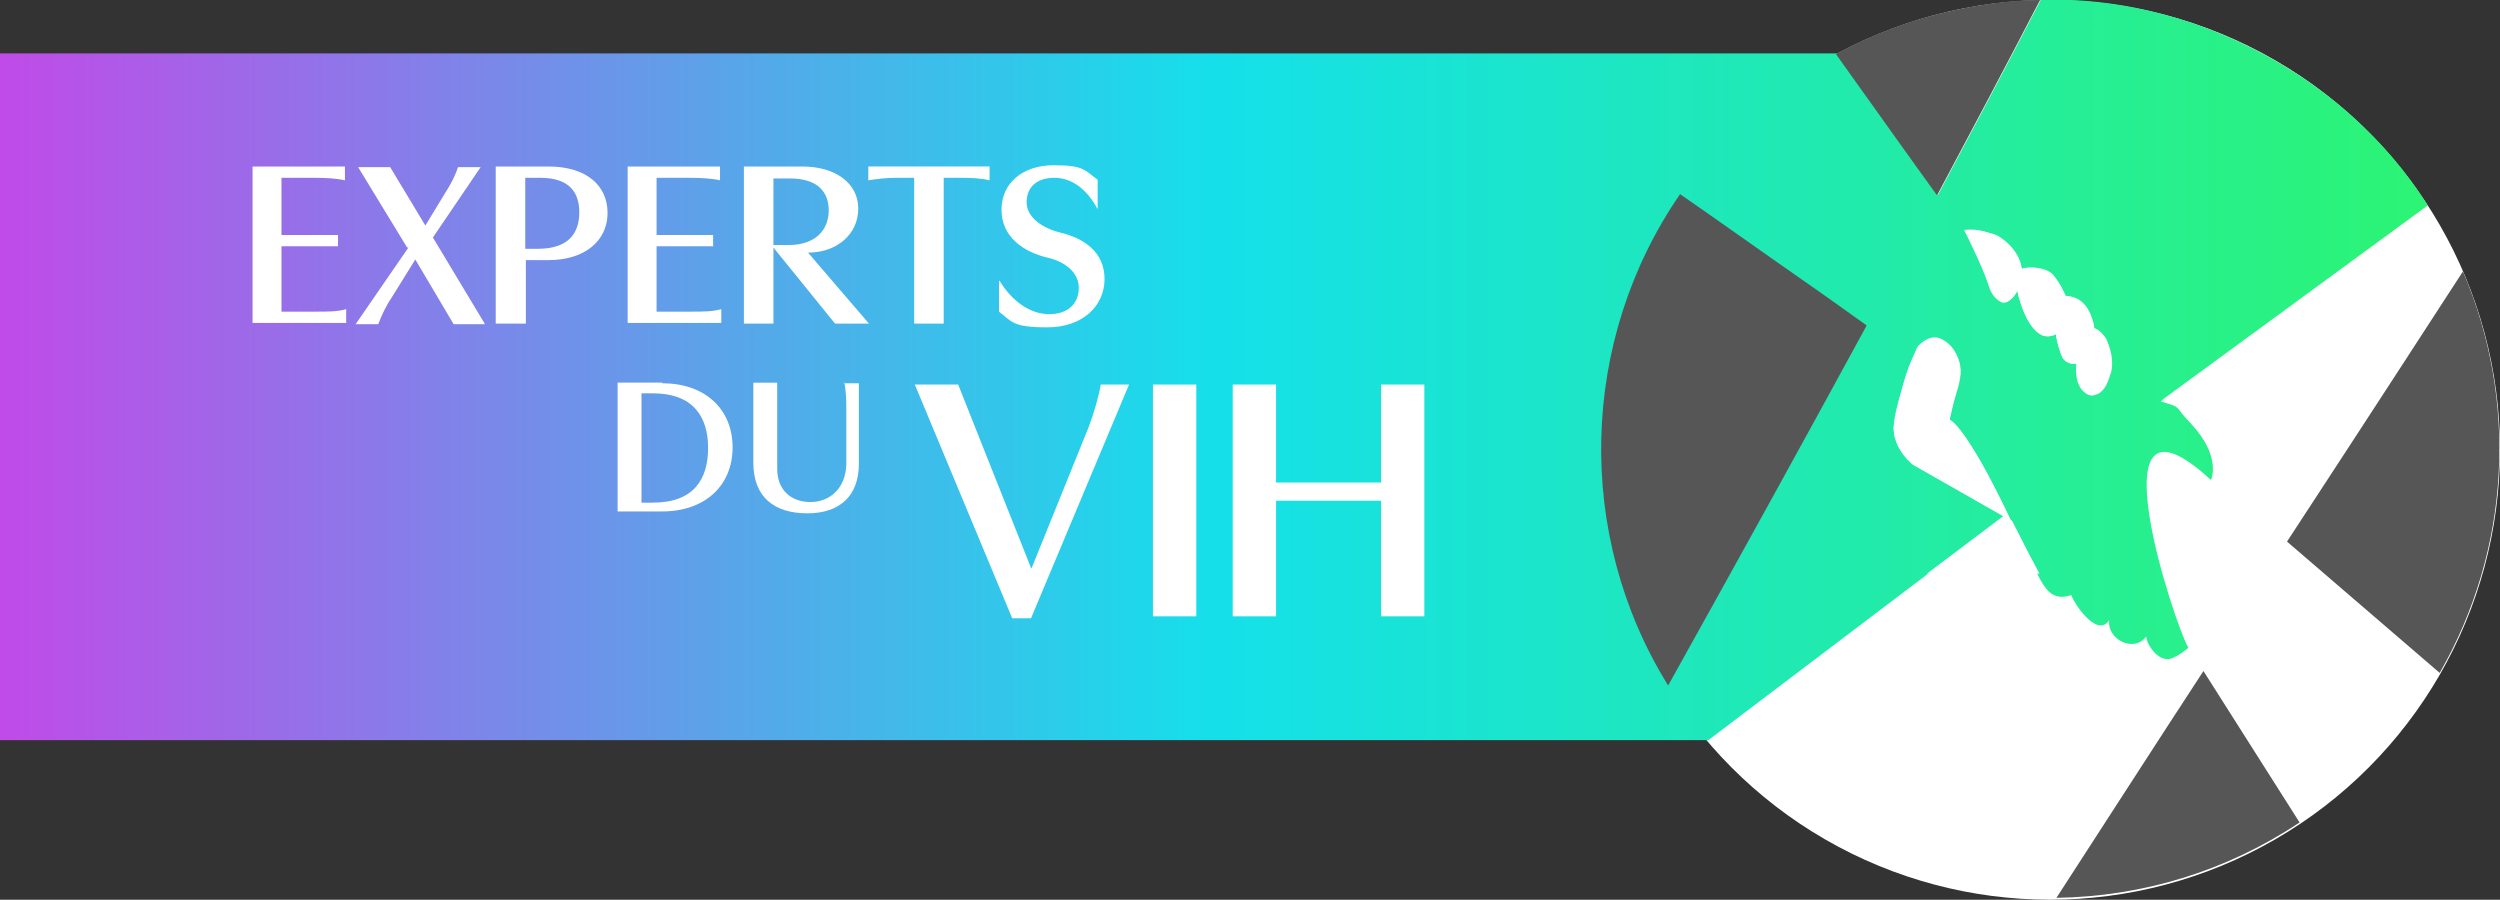 <?xml version="1.0" encoding="UTF-8"?>
<svg id="Layer_1" xmlns="http://www.w3.org/2000/svg" xmlns:xlink="http://www.w3.org/1999/xlink" version="1.1" viewBox="0 0 397.9 143.2">
  <rect x="0" y="0" width="397.9" height="143.2" fill="#333333" stroke="none"/>
  <!-- Generator: Adobe Illustrator 29.1.0, SVG Export Plug-In . SVG Version: 2.1.0 Build 142)  -->
  <defs>
    <style>
      .st0 {
        fill: none;
      }

      .st1 {
        fill: url(#linear-gradient);
      }

      .st2 {
        fill: #fff;
      }

      .st3 {
        fill: #15e0ea;
      }

      .st4 {
        fill: #565656;
      }
    </style>
    <linearGradient id="linear-gradient" x1="0" y1="2762.7" x2="386.4" y2="2762.7" gradientTransform="translate(0 -2703.8)" gradientUnits="userSpaceOnUse">
      <stop offset="0" stop-color="#fff"/>
      <stop offset="0" stop-color="#c04be8"/>
      <stop offset=".5" stop-color="#15e0ea"/>
      <stop offset="1" stop-color="#2cf474"/>
    </linearGradient>
  </defs>
  <g id="uuid-d269d499-9232-431c-985a-635f9ac5a972">
    <circle class="st2" cx="326.3" cy="71.6" r="71.6"/>
    <g>
      <path class="st0" d="M281.7,80.2c-.1.2-.2.4-.3.6.1-.2.2-.4.3-.6Z"/>
      <path class="st0" d="M285.6,73c0,.2-.2.3-.3.5,0-.2.2-.3.3-.5Z"/>
      <path class="st0" d="M269.6,102s-.1.3-.2.4c0,0,.1-.3.2-.4Z"/>
      <path class="st0" d="M273.6,94.8c-.1.2-.2.4-.3.6.1-.2.2-.4.3-.6Z"/>
      <path class="st0" d="M277.7,87.5c-.1.2-.2.4-.4.7.1-.2.2-.4.4-.7Z"/>
      <path class="st0" d="M335.9,59.5c-1.8,6.7-6.4,1.7-5.3-1.7-2.4.8-3.3-3.6-3.4-4.7-3.7,2.6-6.4-6.9-6.1-6.9-1.5,3.2-3.9,1.8-4.6-.8-1-3.1-3.9-8.8-3.9-8.8,4.5-.6,9,2.9,9.1,6.2,3.1-1,6,1.2,7,4.4,2.7-.4,4.8,4,4.6,5.1,2,.4,3.5,4.7,2.6,7.3h0Z"/>
      <path class="st0" d="M350.7,106.8c-8.1,12.4-16.2,25-23.4,36.1-20.3.4-41.5-8.7-55.4-25.2l47-35.6-14.4-8.2s-3.2-2.4-3.1-6c1.1-5.4,2.8-15.6,7.5-14,5.9,4,1.8,8.4,1.4,12.9,0,0,2.4.5,9.8,16.1,4.5,7.3,4.6,13.4,9.6,11.7,0,.7,4,7.1,6,4-.4,3,3.9,5.3,5.9,2.6,0,1.2,2.2,4.8,4.6,3.2.2,0,.4-.2.6-.3.5-.3,1-.7,1.5-1.1h0v.2c-.1,0,2.2,3.8,2.2,3.8h0l.2-.2h0Z"/>
      <path class="st1" d="M335.9,59.5c-1.8,6.7-6.4,1.7-5.3-1.7-2.4.8-3.3-3.6-3.4-4.7-3.7,2.6-6.4-6.9-6.1-6.9-1.5,3.2-3.9,1.8-4.6-.8-1-3.1-3.9-8.8-3.9-8.8,4.5-.6,9,2.9,9.1,6.2,3.1-1,6,1.2,7,4.4,2.7-.4,4.8,4,4.6,5.1,2,.4,3.5,4.7,2.6,7.3h0ZM344.2,63.6l42.2-30.9C373.4,11.9,348.2-.9,324.8,0c-5.4,10.4-10.9,20.8-16.4,31.1l-10.8-15.1-.6-.9,7.8-6.6H0v109.3h271.9l47-35.6-14.4-8.2s-3.2-2.4-3.1-6c1.1-5.4,2.8-15.6,7.5-14,5.9,4,1.8,8.4,1.4,12.9,0,0,2.4.5,9.8,16.1,4.5,7.3,4.6,13.4,9.6,11.7,0,.7,4,7.1,6,4-.4,3,3.9,5.3,5.9,2.6,0,1.2,2.2,4.8,4.6,3.2.2,0,.4-.2.6-.3.5-.3,1-.7,1.5-1.1h0c-2.2-3.7-15.7-44.5,3.6-26.7,0,0,1.8-3.7-3.3-9.1-2.7-2.8-1.2-2.4-4.7-3.4h0l.3-.2h0Z"/>
      <path class="st3" d="M285.4,73.5c-1.2,2.2-2.5,4.5-3.7,6.7,1.2-2.2,2.5-4.5,3.7-6.7Z"/>
      <path class="st3" d="M281.3,80.8c-1.2,2.2-2.4,4.4-3.7,6.6,1.2-2.2,2.5-4.4,3.7-6.6Z"/>
      <path class="st3" d="M273.3,95.3c-1.2,2.2-2.5,4.5-3.7,6.7,1.2-2.2,2.5-4.4,3.7-6.7Z"/>
      <path class="st3" d="M265.6,109.2c1.2-2.2,2.5-4.5,3.8-6.8-1.3,2.3-2.5,4.5-3.8,6.8Z"/>
      <path class="st3" d="M277.3,88.2c-1.2,2.2-2.5,4.4-3.7,6.6,1.2-2.2,2.5-4.4,3.7-6.6Z"/>
    </g>
    <line class="st0" x1="32.7" y1="105.2" x2="32.6" y2="105.3"/>
  </g>
  <g id="uuid-7341915e-881c-40ba-9f81-a58df4e7f5d1">
    <path class="st4" d="M392,43.2c-4.8,7.4-15.5,23.9-28,43l24.3,20.9c11.3-19.7,12.5-43.4,3.7-63.9Z"/>
    <path class="st4" d="M327.3,142.9c13.6-.2,27-4.2,38.7-12l-15.3-24.1c-8.1,12.4-16.2,25-23.4,36.1h0Z"/>
    <path class="st4" d="M310.7,1.7c-6.4,1.4-12.6,3.7-18.5,6.9,3.5,4.9,12.4,17.4,16.1,22.5,5.5-10.3,11-20.7,16.4-31.1-4.7,0-9.4.7-14,1.7h0Z"/>
    <path class="st4" d="M287.8,45.2c-5.9-4.1-15.6-11-20.4-14.3-16,23.2-16.8,54.2-1.9,78.2,10.6-19,21.2-38.2,31.6-57.3-2.4-1.7-5.7-4.1-9.3-6.6h0Z"/>
    <path class="st2" d="M318.8,48.2c1.4,0,2.3-2,2.3-2,0,0,1,5.9,4,7.2,1.5.3,2.1-.2,2.1-.2,0,0,.5,2.8,1.1,3.8.8,1.2,2.2.9,2.2.9,0,0-.5,2.9,1.1,4.4.5.5,1.2.8,1.7.6,1.4-.4,2-1.7,2.5-3.4.5-1.8,0-4.5-.6-5.6-.9-1.4-1.9-1.7-1.9-1.7,0,0-.2-2.7-2-4.2-1-.9-2.5-.9-2.5-.9,0,0-1.3-2.9-2.4-3.7-1.8-1.3-4.6-.6-4.6-.6,0,0-.2-3-3.7-5.2-1.5-.9-5.3-1-5.4-1,0,0,2.9,5.7,3.9,8.8,0,0,1,2.8,2.4,2.8,0,0-.2,0-.2,0Z"/>
    <path class="st2" d="M320.1,82.9c-7.4-15.6-9.8-16.1-9.8-16.1l1.7-7.2s.3-4.1-3.1-5.7c-1.8-.8-3.5,1-3.7,1.3-.3.3-3.7,9.2-3.8,12.7-.1,3.6,3.1,6,3.1,6l14.4,8.2-12.2,9.2h17.9c-1.2-2.2-2.8-5.3-4.4-8.5h-.1Z"/>
  </g>
  <g>
    <g id="uuid-69ad76eb-bebb-4a1a-84ad-483604f68fbf">
      <g>
        <path class="st2" d="M40.2,51.5v-25h14.7v2.2c-1.3-.3-3-.4-4.7-.4h-5.4v9.1h9v1.8h-9v10.4h5.6c1.8,0,3.4,0,4.7-.4v2.2h-14.9,0Z"/>
        <path class="st2" d="M64.8,39.4l-7.8-12.8h5.1l5.6,9.3,3.1-5.1c.9-1.4,1.6-2.7,2.1-4.2h3.6l-7.6,11.2,8.3,13.8h-5l-6.1-10.3-3.6,5.8c-.9,1.3-1.7,2.9-2.3,4.5h-3.6l8.4-12.2h-.2Z"/>
        <path class="st2" d="M78.9,51.5v-25h8.4c6,0,9.4,3,9.4,7.4s-3.6,7.5-9.4,7.5h-3.6v10.1h-4.8ZM83.6,28.4v11.2h2c5,0,6.6-2.6,6.6-5.8s-1.6-5.5-6.2-5.5h-2.4Z"/>
        <path class="st2" d="M99.9,51.5v-25h14.7v2.2c-1.3-.3-3-.4-4.7-.4h-5.4v9.1h9v1.8h-9v10.4h5.6c1.8,0,3.4,0,4.7-.4v2.2h-14.9s0,0,0,.1Z"/>
        <path class="st2" d="M127.7,26.5c5.2,0,8.9,2.6,8.9,6.7s-3.4,6.9-7.7,7h-.3l9.7,11.3h-5.4l-9.8-12.1v12.1h-4.7v-25h9.3ZM125.7,28.4h-2.6v10.6h2.4c4.5,0,6.4-2.6,6.4-5.5s-1.7-5.1-6.2-5.1h0Z"/>
        <path class="st2" d="M150.2,51.5h-4.7v-23.2h-2.9c-1.6,0-3.2.2-4.4.4v-2.2h19.3v2.2c-1.2-.3-2.8-.4-4.4-.4h-2.9v23.2h0Z"/>
        <path class="st2" d="M159.1,44.7c2,3.3,4.9,5.3,7.9,5.3s4.7-1.7,4.7-4.2-2.3-4.2-5-4.8c-3.8-.9-7.3-3.3-7.3-7.6s3.4-7.1,8.3-7.1,4.9.8,7,2.3v4.7c-1.7-3.2-4.1-5-6.9-5s-4.4,1.5-4.4,3.9,2.5,4.1,5.3,4.8c3.8.9,7.1,3.1,7.1,7.4s-3.5,7.7-9.1,7.7-5.6-.9-7.7-2.5v-4.7h0v-.2h.1,0Z"/>
      </g>
      <g>
        <path class="st2" d="M226.7,61.2v36.9h-6.9v-18.4h-16.7v18.4h-6.9v-36.9h6.9v15.6h16.7v-15.6s6.9,0,6.9,0Z"/>
        <path class="st2" d="M190.4,61.2v36.9h-6.9v-36.9s6.9,0,6.9,0Z"/>
        <path class="st2" d="M152.5,61.2l11.6,29.2h.1l9.1-22.5c.8-2.1,1.6-4.9,1.9-6.7h4.5l-15.6,37.2h-3l-15.5-37.2h7-.1Z"/>
      </g>
    </g>
    <g>
      <path class="st2" d="M105.4,61c6.8,0,11.2,4.1,11.2,10.2s-4.4,10.2-11.2,10.2h-7.1v-20.5h7.1ZM102.1,80h1.8c6.5,0,8.8-3.7,8.8-8.7s-2.4-8.7-8.8-8.7h-1.8v17.5h0Z"/>
      <path class="st2" d="M134.3,61h2.4v12.8c0,5.1-3,7.9-8.2,7.9s-8.6-2.5-8.6-8.1v-12.7h3.8v13.7c0,3.4,2.2,5.3,5.3,5.3s5.6-2.2,5.7-6v-9.2c0-1.4-.1-2.7-.3-3.8h-.1,0Z"/>
    </g>
  </g>
</svg>